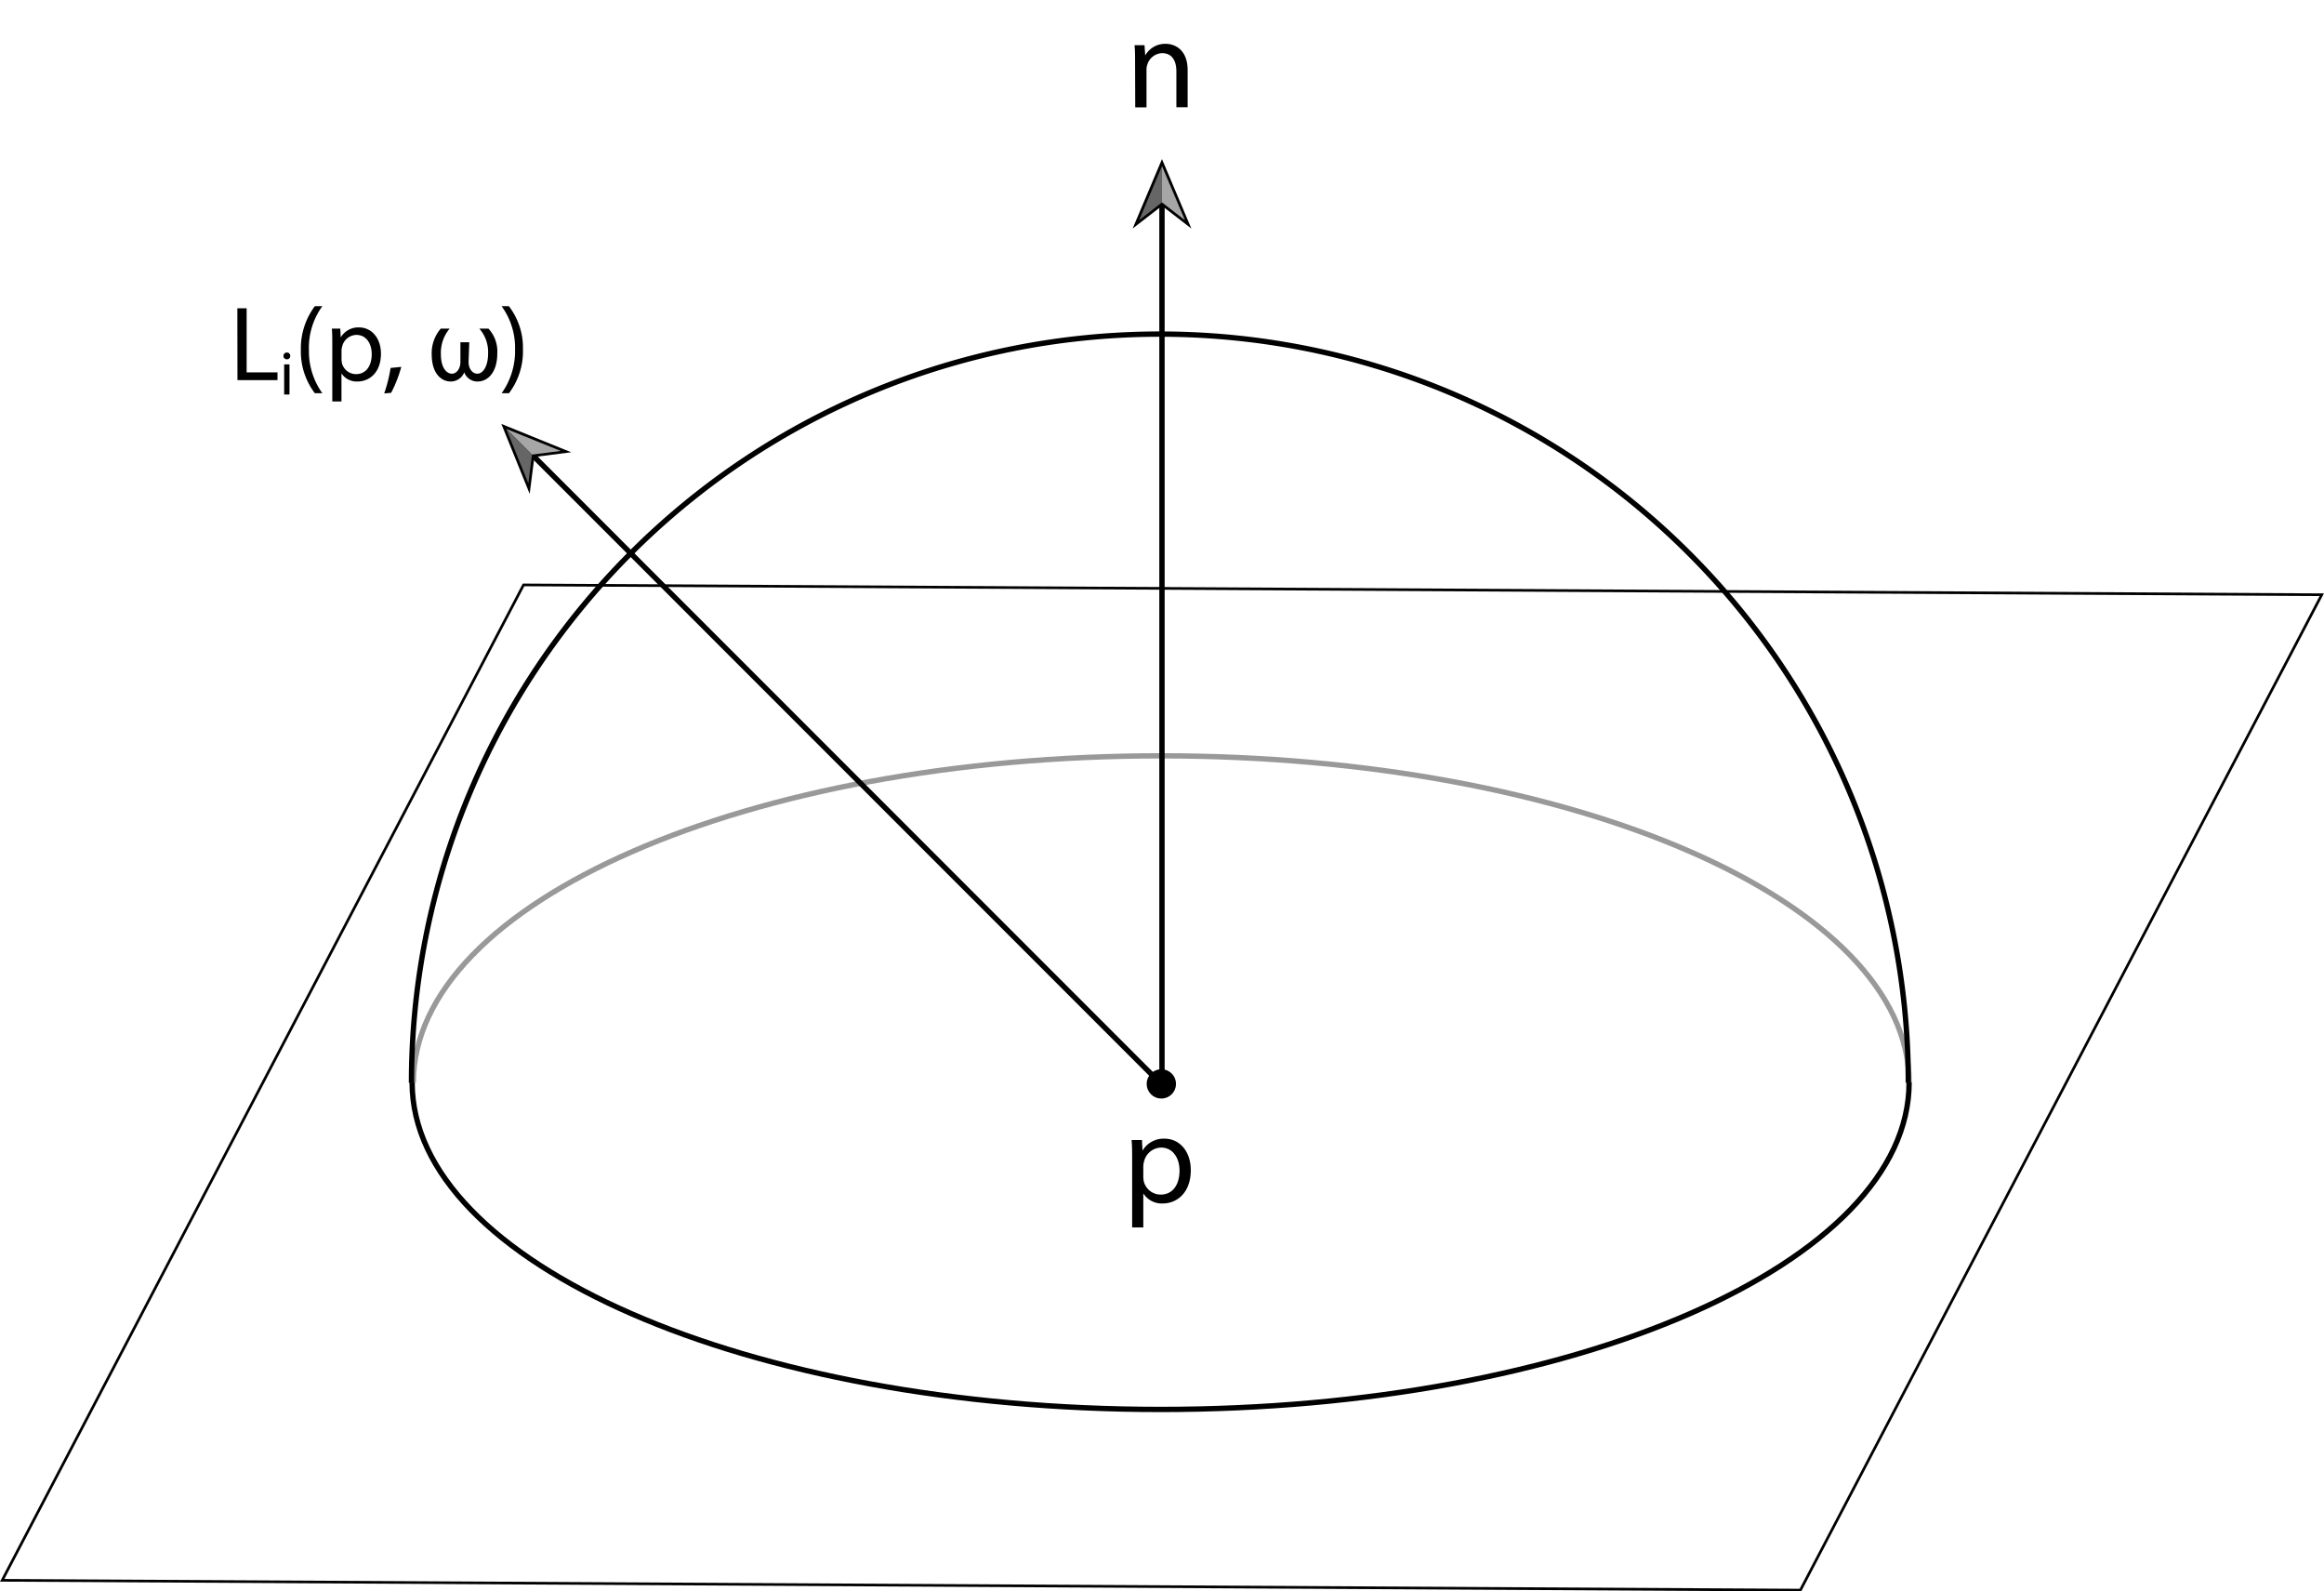 <svg id="Layer_1" data-name="Layer 1" xmlns="http://www.w3.org/2000/svg" viewBox="0 0 435.51 298.15"><defs><style>.cls-1,.cls-2,.cls-3{fill:none;}.cls-1{stroke:#999;}.cls-1,.cls-2,.cls-3,.cls-6{stroke-miterlimit:10;}.cls-2,.cls-3,.cls-6{stroke:#000;}.cls-2{stroke-width:0.5px;}.cls-4{fill:#a6a6a6;}.cls-5{fill:#666;}</style></defs><title>Irradiance from radiance</title><path class="cls-1" d="M357.76,202.83c0-33.81-62.75-61.23-140.15-61.23S77.46,169,77.46,202.83"/><polygon class="cls-2" points="435.09 111.42 98.11 109.58 0.41 296.06 337.39 297.9 435.09 111.42"/><line class="cls-3" x1="217.75" y1="203.35" x2="217.75" y2="37.91"/><polygon points="223.26 42.82 217.75 38.56 212.25 42.82 217.75 29.8 223.26 42.82"/><polygon class="cls-4" points="222.06 41.26 217.75 31.11 217.75 37.92 222.06 41.26"/><polygon class="cls-5" points="213.46 41.26 217.75 31.11 217.75 37.92 213.46 41.26"/><circle class="cls-6" cx="217.63" cy="203.06" r="2.25"/><path d="M212.16,217.36c0-1.48,0-2.68-.1-3.79H214l.1,2h0a4.59,4.59,0,0,1,4.13-2.25c2.81,0,4.92,2.37,4.92,5.9,0,4.18-2.54,6.24-5.28,6.24a4.06,4.06,0,0,1-3.57-1.82h-.05v6.31h-2.09Zm2.09,3.1a5.54,5.54,0,0,0,.09.86,3.27,3.27,0,0,0,3.17,2.48c2.23,0,3.53-1.83,3.53-4.49,0-2.33-1.22-4.32-3.46-4.32a3.37,3.37,0,0,0-3.19,2.61,3.59,3.59,0,0,0-.14.87Z"/><path d="M212.71,11.62c0-1.2,0-2.19-.1-3.15h1.87l.13,1.92h0a4.28,4.28,0,0,1,3.84-2.18c1.61,0,4.11,1,4.11,4.94v6.94h-2.11v-6.7c0-1.87-.7-3.43-2.69-3.43A3,3,0,0,0,215,12.12a2.88,2.88,0,0,0-.15,1v7h-2.11Z"/><line class="cls-3" x1="217.36" y1="202.84" x2="99.68" y2="85.15"/><polygon points="107.04 84.73 100.14 85.61 99.26 92.52 93.95 79.42 107.04 84.73"/><polygon class="cls-4" points="105.09 84.48 94.87 80.35 99.69 85.17 105.09 84.48"/><polygon class="cls-5" points="99.01 90.56 94.87 80.35 99.69 85.17 99.01 90.56"/><path class="cls-3" d="M77.11,202.84a140.25,140.25,0,0,1,280.5,0"/><path class="cls-3" d="M77.23,202.79c0,33.83,62.8,61.26,140.27,61.26s140.26-27.43,140.26-61.26"/><path d="M44.48,57.76h1.74v12H52v1.46h-7.5Z"/><path d="M54.39,66.68a.6.6,0,0,1-.65.63.61.61,0,0,1-.62-.63.63.63,0,0,1,.64-.64A.61.61,0,0,1,54.39,66.68Zm-1.14,7.23V68.26h1v5.65Z"/><path d="M60.41,57.36a13.19,13.19,0,0,0-2.52,8.18,13.49,13.49,0,0,0,2.52,8.13H59a12.94,12.94,0,0,1-2.62-8.13A13.2,13.2,0,0,1,59,57.36Z"/><path d="M62.27,64.72c0-1.24,0-2.24-.08-3.16h1.58l.08,1.66h0a3.81,3.81,0,0,1,3.44-1.88c2.34,0,4.1,2,4.1,4.92,0,3.49-2.12,5.21-4.4,5.21a3.39,3.39,0,0,1-3-1.52h0v5.26H62.27ZM64,67.31a4,4,0,0,0,.08.72,2.72,2.72,0,0,0,2.64,2.06c1.86,0,2.94-1.52,2.94-3.75,0-1.94-1-3.6-2.88-3.6a2.81,2.81,0,0,0-2.66,2.18,2.93,2.93,0,0,0-.12.72Z"/><path d="M72,73.71a28.78,28.78,0,0,0,1.2-4.78l2-.2a24.38,24.38,0,0,1-1.9,4.86Z"/><path d="M87.81,67.81c0,1.24.7,2.2,1.66,2.2s2-1.24,2-3.84a6.61,6.61,0,0,0-1.6-4.55v-.06h1.66a6.28,6.28,0,0,1,1.66,4.65c0,3.6-1.82,5.26-3.66,5.26A2.61,2.61,0,0,1,87,69.75H87a2.71,2.71,0,0,1-2.56,1.72c-1.68,0-3.54-1.42-3.54-5.1a7,7,0,0,1,1.7-4.81h1.62v.06a7,7,0,0,0-1.6,4.71c0,2.7,1.14,3.68,2.06,3.68s1.6-1,1.6-2.18l0-3.71h1.66Z"/><path d="M94,73.67a13.55,13.55,0,0,0,2.52-8.19A13.26,13.26,0,0,0,94,57.36h1.36A12.74,12.74,0,0,1,98,65.5a13,13,0,0,1-2.62,8.17Z"/></svg>